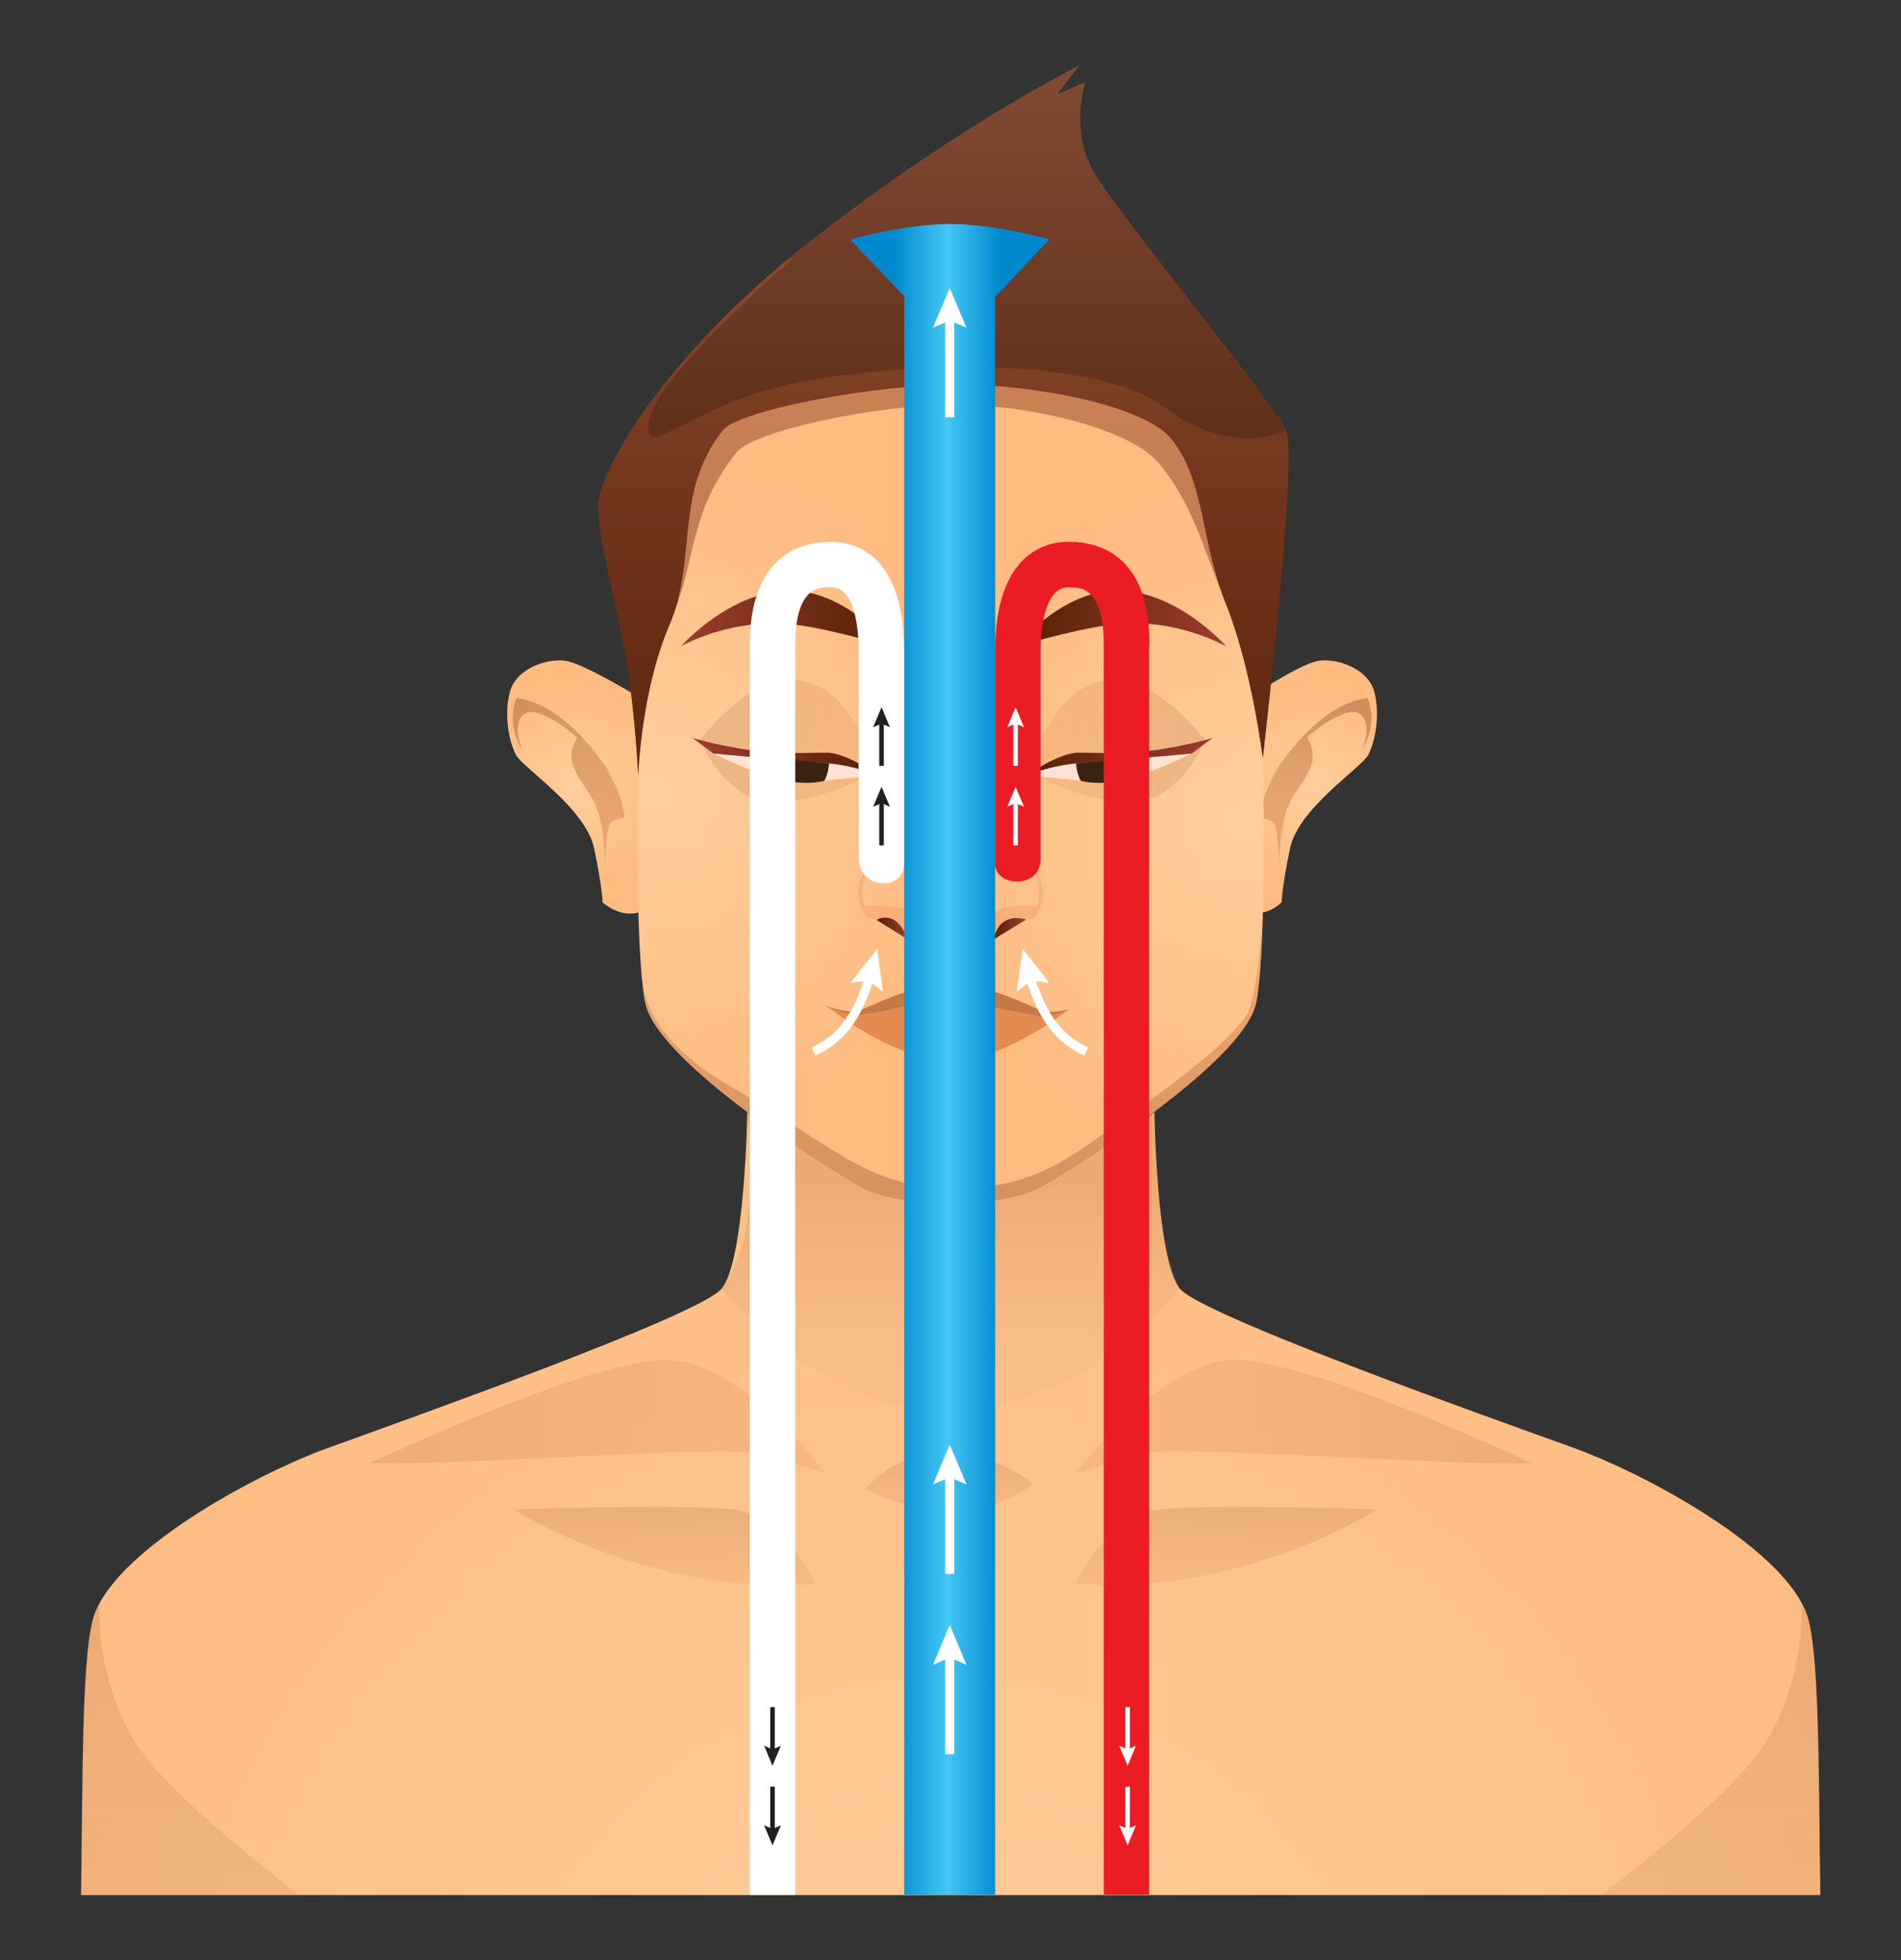 <?xml version="1.0" encoding="utf-8"?>
<!-- Generator: Adobe Illustrator 24.3.0, SVG Export Plug-In . SVG Version: 6.00 Build 0)  -->
<svg version="1.1" id="Layer_1" xmlns="http://www.w3.org/2000/svg" xmlns:xlink="http://www.w3.org/1999/xlink" x="0px" y="0px"
	 viewBox="0 0 836.7 862.5" style="enable-background:new 0 0 836.7 862.5;" xml:space="preserve">
<rect x="0" y="0" width="836.7" height="862.5" fill="#333333" stroke="none"/>
<style type="text/css">
	.st0{fill-rule:evenodd;clip-rule:evenodd;fill:url(#SVGID_1_);}
	.st1{opacity:0.2;fill-rule:evenodd;clip-rule:evenodd;fill:url(#SVGID_2_);enable-background:new    ;}
	.st2{fill-rule:evenodd;clip-rule:evenodd;fill:url(#SVGID_3_);}
	.st3{fill-rule:evenodd;clip-rule:evenodd;fill:url(#SVGID_4_);}
	.st4{opacity:0.5;fill-rule:evenodd;clip-rule:evenodd;fill:url(#SVGID_5_);enable-background:new    ;}
	.st5{opacity:0.5;fill-rule:evenodd;clip-rule:evenodd;fill:url(#SVGID_6_);enable-background:new    ;}
	.st6{fill-rule:evenodd;clip-rule:evenodd;fill:url(#SVGID_7_);}
	.st7{fill-rule:evenodd;clip-rule:evenodd;fill:url(#SVGID_8_);}
	.st8{fill-rule:evenodd;clip-rule:evenodd;fill:url(#SVGID_9_);}
	.st9{fill-rule:evenodd;clip-rule:evenodd;fill:url(#SVGID_10_);}
	.st10{fill-rule:evenodd;clip-rule:evenodd;fill:url(#SVGID_11_);}
	.st11{opacity:0.3;fill:#E38B51;enable-background:new    ;}
	.st12{fill-rule:evenodd;clip-rule:evenodd;fill:url(#SVGID_12_);}
	.st13{fill-rule:evenodd;clip-rule:evenodd;fill:url(#SVGID_13_);}
	.st14{opacity:0.3;fill-rule:evenodd;clip-rule:evenodd;fill:url(#SVGID_14_);enable-background:new    ;}
	.st15{opacity:0.2;fill-rule:evenodd;clip-rule:evenodd;fill:url(#SVGID_15_);enable-background:new    ;}
	.st16{opacity:0.2;fill-rule:evenodd;clip-rule:evenodd;fill:url(#SVGID_16_);enable-background:new    ;}
	.st17{fill-rule:evenodd;clip-rule:evenodd;fill:#FFE2D3;}
	.st18{fill-rule:evenodd;clip-rule:evenodd;fill:url(#SVGID_17_);}
	.st19{fill-rule:evenodd;clip-rule:evenodd;fill:#3B2314;}
	.st20{opacity:0.2;fill-rule:evenodd;clip-rule:evenodd;fill:url(#SVGID_18_);enable-background:new    ;}
	.st21{opacity:0.2;fill-rule:evenodd;clip-rule:evenodd;fill:url(#SVGID_19_);enable-background:new    ;}
	.st22{fill-rule:evenodd;clip-rule:evenodd;fill:url(#SVGID_20_);}
	.st23{fill-rule:evenodd;clip-rule:evenodd;fill:#C47946;}
	.st24{fill-rule:evenodd;clip-rule:evenodd;fill:#E38B51;}
	.st25{opacity:0.5;fill-rule:evenodd;clip-rule:evenodd;fill:url(#SVGID_21_);enable-background:new    ;}
	.st26{opacity:0.2;fill-rule:evenodd;clip-rule:evenodd;fill:url(#SVGID_22_);enable-background:new    ;}
	.st27{opacity:0.2;fill-rule:evenodd;clip-rule:evenodd;fill:url(#SVGID_23_);enable-background:new    ;}
	.st28{opacity:0.2;fill-rule:evenodd;clip-rule:evenodd;fill:url(#SVGID_24_);enable-background:new    ;}
	.st29{opacity:0.2;fill-rule:evenodd;clip-rule:evenodd;fill:url(#SVGID_25_);enable-background:new    ;}
	.st30{opacity:0.5;fill-rule:evenodd;clip-rule:evenodd;fill:url(#SVGID_26_);enable-background:new    ;}
	.st31{opacity:0.2;fill-rule:evenodd;clip-rule:evenodd;fill:url(#SVGID_27_);enable-background:new    ;}
	.st32{opacity:0.2;fill:url(#SVGID_28_);enable-background:new    ;}
	.st33{opacity:0.2;fill:url(#SVGID_29_);enable-background:new    ;}
	.st34{opacity:0.2;fill:url(#SVGID_30_);enable-background:new    ;}
	.st35{fill:none;}
	.st36{fill:url(#SVGID_31_);enable-background:new    ;}
	.st37{fill:#FFFFFF;enable-background:new    ;}
	.st38{fill:#00ADEE;}
	.st39{opacity:0.5;fill:#FFFFFF;enable-background:new    ;}
	.st40{fill:none;stroke:#FFFFFF;stroke-width:4;stroke-miterlimit:10;}
	.st41{fill:#FFFFFF;}
	.st42{fill:none;stroke:#231F20;stroke-width:2;stroke-miterlimit:10;}
	.st43{fill:#231F20;}
	.st44{fill:#EC1C24;enable-background:new    ;}
	.st45{fill:none;stroke:#FFFFFF;stroke-width:2;stroke-miterlimit:10;}
</style>
<radialGradient id="SVGID_1_" cx="414.978" cy="-70.248" r="476.604" gradientTransform="matrix(1 0 0 -1 0 864)" gradientUnits="userSpaceOnUse">
	<stop  offset="2.076982e-02" style="stop-color:#FFCE9C"/>
	<stop  offset="1" style="stop-color:#FFBB80"/>
</radialGradient>
<path class="st0" d="M801.2,833.8c-0.1-6.9-0.2-13.9-0.3-20.9l0,0c-0.4-41.8-0.7-84-4.9-100.1c-0.6-2.5-1.7-5-3.1-7.6l0,0
	c-15-27.6-70.1-57.2-100.6-68.2c-6.2-2.2-15.7-5.7-27.2-9.8l0,0c-50.1-18.1-137.3-50.3-145.7-60c-10.4-12-11.3-77.8-11.3-77.8
	c-22.9,18.7-89.6,40.2-89.6,40.2s-66.7-21.4-89.6-40.2c0,0-1,65.8-11.4,77.8s-139.7,57.8-173,69.9c-33.3,12-96,46.4-103.7,75.8
	c-4.9,18.8-4.4,73.1-5.1,121h765.5V833.8z"/>
<linearGradient id="SVGID_2_" gradientUnits="userSpaceOnUse" x1="418.4" y1="260.667" x2="418.4" y2="347.459" gradientTransform="matrix(1 0 0 -1 0 864)">
	<stop  offset="0" style="stop-color:#EDB691"/>
	<stop  offset="0.994" style="stop-color:#9E6039"/>
</linearGradient>
<path class="st1" d="M328.8,489.2c0,0,68.4,41.7,89.6,40.2s89.6-40.2,89.6-40.2s-0.1,54.6,11.3,77.8c0,0-35.9,47.7-95.3,53.5
	S317.5,567,317.5,567S336.3,548.9,328.8,489.2z"/>
<radialGradient id="SVGID_3_" cx="577.363" cy="517.827" r="44.194" gradientTransform="matrix(1 0 0 -1 0 864)" gradientUnits="userSpaceOnUse">
	<stop  offset="2.076982e-02" style="stop-color:#FFCE9C"/>
	<stop  offset="1" style="stop-color:#FFBB80"/>
</radialGradient>
<path class="st2" d="M549.5,307.2c0,0,22.4-15,30.7-16.4c8.3-1.3,22,3.4,24.7,13.7s0.3,22-2.7,27.7s-30.7,23.4-34.4,41.1
	s-3.7,23.7-3.7,23.7s-6.1,6.7-14.7,4.2C549.5,401.2,547.6,334.6,549.5,307.2z"/>
<radialGradient id="SVGID_4_" cx="-604.385" cy="517.686" r="44.634" gradientTransform="matrix(-1 0 0 -1 -351.512 864)" gradientUnits="userSpaceOnUse">
	<stop  offset="2.076982e-02" style="stop-color:#FFCE9C"/>
	<stop  offset="1" style="stop-color:#FFBB80"/>
</radialGradient>
<path class="st3" d="M281.9,307.2c0,0-24.5-15-32.8-16.4c-8.3-1.3-22,3.4-24.7,13.7s-0.3,22,2.7,27.7s30.7,23.4,34.4,41.1
	s3.7,23.7,3.7,23.7s7.3,7,15.9,4.5C281,401.5,283.7,334.6,281.9,307.2z"/>
<linearGradient id="SVGID_5_" gradientUnits="userSpaceOnUse" x1="552.61" y1="491.116" x2="600.943" y2="554.783" gradientTransform="matrix(1 0 0 -1 0 864)">
	<stop  offset="0" style="stop-color:#E38B51"/>
	<stop  offset="0.994" style="stop-color:#9E6039"/>
</linearGradient>
<path class="st4" d="M601.9,307.2c-25,2.8-44.8,39-44.8,39c2-3.2,4.2-6.3,6.5-9.3c-4.2,5.9-8.2,13.7-9.2,23c0,0,5.6-0.1,6.9,3.7
	s1.7,18,1.7,18s-0.3-20.5,5.7-30.4s12.9-15.9,6.6-26.7l0,0c9.6-8.5,19-12.9,22.8-10.6c6.5,3.8,1.5,15.8,1.5,15.8
	C607.1,317.5,601.9,307.2,601.9,307.2z"/>
<linearGradient id="SVGID_6_" gradientUnits="userSpaceOnUse" x1="283.938" y1="490.357" x2="215.939" y2="552.69" gradientTransform="matrix(1 0 0 -1 0 864)">
	<stop  offset="0" style="stop-color:#E38B51"/>
	<stop  offset="0.994" style="stop-color:#9E6039"/>
</linearGradient>
<path class="st5" d="M272.2,346.2c0,0-19.8-36.2-44.8-39c0,0-5.2,10.2,2.3,22.5c0,0-5-12,1.5-15.8c3.9-2.3,13.2,2.2,22.8,10.6l0,0
	c-6.3,10.7,0.6,16.8,6.6,26.7c6,9.9,5.7,30.4,5.7,30.4s0.3-14.2,1.7-18s6.9-3.7,6.9-3.7c-1-9.3-4.9-17.1-9.2-23
	C268,339.8,270.2,342.9,272.2,346.2z"/>
<radialGradient id="SVGID_7_" cx="288.125" cy="514.955" r="146.833" gradientTransform="matrix(1 0 0 -1 0 864)" gradientUnits="userSpaceOnUse">
	<stop  offset="2.076982e-02" style="stop-color:#FFCE9C"/>
	<stop  offset="1" style="stop-color:#FFBB80"/>
</radialGradient>
<path class="st6" d="M418.4,137.6v391.8c0,0-26.2,0.6-39.8-7.1c-13.7-7.6-87.9-54-94.4-80.2c-0.6-2.3-1.1-5.7-1.5-10.2
	c-0.2-1-0.2-1.6-0.2-1.6c-4.4-47.3-1.4-191.7,10.4-226.1C306,166,361.7,137.6,418.4,137.6z"/>
<radialGradient id="SVGID_8_" cx="547.341" cy="502.95" r="146.831" gradientTransform="matrix(1 0 0 -1 0 864)" gradientUnits="userSpaceOnUse">
	<stop  offset="2.076982e-02" style="stop-color:#FFCE9C"/>
	<stop  offset="1" style="stop-color:#FFBB80"/>
</radialGradient>
<path class="st7" d="M555.9,399.3L555.9,399.3c-0.5,20.5-1.6,36.2-3.2,42.7c-6.5,26.2-80.7,72.6-94.4,80.2
	c-13.7,7.6-39.8,7.1-39.8,7.1V137.6c56.8,0,112.4,28.4,125.5,66.6C553.8,232.8,557.4,337.7,555.9,399.3z"/>
<linearGradient id="SVGID_9_" gradientUnits="userSpaceOnUse" x1="415.198" y1="522.6" x2="415.198" y2="835.3" gradientTransform="matrix(1 0 0 -1 0 864)">
	<stop  offset="2.076968e-02" style="stop-color:#401803"/>
	<stop  offset="0.996" style="stop-color:#824A34"/>
</linearGradient>
<path class="st8" d="M555.8,333.5c0,0-4.8-39.3-16.2-67.7c-11.4-28.4-9.1-54.1-24-72.6c-11.7-14.5-59-24-94.4-24
	s-95.9,11.1-103.1,20.2c-21.7,27.6-10.9,56.2-23.5,85.7s-13.7,66.3-13.7,66.3s-1.4-30.7-6-55.3c-4.7-24.6-11.3-48.3-11.7-63
	c-0.3-14,25.2-60.5,83.5-109c3-2.5,6.2-5.1,9.4-7.6c65.1-51.1,119.1-77.8,119.1-77.8l-9.8,12.7l12.3-5.3c0,0-6.6,20.5,2.9,38.1
	c9.4,17.6,80.5,103.3,85.6,115.3C571.2,201.5,555.8,333.5,555.8,333.5z"/>
<linearGradient id="SVGID_10_" gradientUnits="userSpaceOnUse" x1="456.792" y1="665.313" x2="549.011" y2="665.313" gradientTransform="matrix(0.992 0.127 0.127 -0.992 -88.901 871.331)">
	<stop  offset="2.076968e-02" style="stop-color:#562104"/>
	<stop  offset="1" style="stop-color:#9E3C2F"/>
</linearGradient>
<path class="st9" d="M446.8,284.7c0,0,19.3-23.5,42.8-24.8c27.4-1.4,50.2,24.6,50.2,24.6s-22.5-13.1-50.2-9.7
	C472.1,277,446.8,284.7,446.8,284.7z"/>
<linearGradient id="SVGID_11_" gradientUnits="userSpaceOnUse" x1="-649.922" y1="531.288" x2="-557.69" y2="531.288" gradientTransform="matrix(-0.993 0.121 -0.121 -0.993 -189.779 875.905)">
	<stop  offset="2.076968e-02" style="stop-color:#562104"/>
	<stop  offset="1" style="stop-color:#9E3C2F"/>
</linearGradient>
<path class="st10" d="M392.8,285c0,0-19.2-23.7-42.6-25c-27.4-1.6-50.4,24.3-50.4,24.3s22.6-12.9,50.3-9.4
	C367.6,277.1,392.8,285,392.8,285z"/>
<g>
	<path class="st11" d="M386.6,376c0,0-1.2,0.9-2.7,2.7C384.8,377.9,385.6,377,386.6,376z"/>
	<path class="st11" d="M452.9,378.8c2.6,3.3,5.9,9.8,3.6,19.9c0,0-13.6-1.1-23.1,3c-9.5,4-15,3.2-15,3.2s-5.5,0.9-15-3.2
		c-9.5-4-23.1-3-23.1-3c-2.2-10.1,1-16.6,3.6-19.9c-12.6,14.1-1.9,25.5-1.9,25.5s7.7-0.6,17.3,9.1c9.7,9.6,19.1,9.3,19.1,9.3
		s9.4,0.3,19.1-9.3c9.7-9.6,17.3-9.1,17.3-9.1S465.5,392.9,452.9,378.8z"/>
	<path class="st11" d="M450.2,376c1,0.9,1.9,1.8,2.7,2.7C451.4,376.9,450.2,376,450.2,376z"/>
</g>
<linearGradient id="SVGID_12_" gradientUnits="userSpaceOnUse" x1="437.476" y1="455.365" x2="451.676" y2="455.365" gradientTransform="matrix(1 0 0 -1 0 864)">
	<stop  offset="2.076968e-02" style="stop-color:#562104"/>
	<stop  offset="1" style="stop-color:#9E3C2F"/>
</linearGradient>
<path class="st12" d="M437.5,413.3c0,0,1.3-12.2,14.2-8.7L437.5,413.3z"/>
<linearGradient id="SVGID_13_" gradientUnits="userSpaceOnUse" x1="385.781" y1="455.466" x2="399.365" y2="455.466" gradientTransform="matrix(1 0 0 -1 0 864)">
	<stop  offset="2.076968e-02" style="stop-color:#562104"/>
	<stop  offset="1" style="stop-color:#9E3C2F"/>
</linearGradient>
<path class="st13" d="M385.8,404.8c0,0,8.6-5.4,13.6,8.5L385.8,404.8z"/>
<linearGradient id="SVGID_14_" gradientUnits="userSpaceOnUse" x1="398.1" y1="458.416" x2="441.9" y2="458.416" gradientTransform="matrix(1 0 0 -1 0 864)">
	<stop  offset="5.586592e-03" style="stop-color:#970061"/>
	<stop  offset="1" style="stop-color:#FFEADB"/>
</linearGradient>
<path class="st14" d="M398.1,400c6.6,2.2,10.5,4.7,20.3,4.9c9.8,0.2,14.5-4.7,23.5-5.5c0,0-3.7,1.3-15,9.2
	c-11.3,7.9-18.6-1-23.5-4.8S398.1,400,398.1,400z"/>
<linearGradient id="SVGID_15_" gradientUnits="userSpaceOnUse" x1="456" y1="524.714" x2="530.3" y2="524.714" gradientTransform="matrix(1 0 0 -1 0 864)">
	<stop  offset="0" style="stop-color:#E38B51"/>
	<stop  offset="0.994" style="stop-color:#9E6039"/>
</linearGradient>
<path class="st15" d="M530.3,325.6c0,0-4.4,13.2-17.5,22.6c-10.9,7.9-26.6,4.3-36.6,1.2c-10-3-20.2-7.8-20.2-7.8s7.3-7.5,28-8.6
	C512,331.6,530.3,325.6,530.3,325.6z"/>
<linearGradient id="SVGID_16_" gradientUnits="userSpaceOnUse" x1="451.7" y1="543.668" x2="530.3" y2="543.668" gradientTransform="matrix(1 0 0 -1 0 864)">
	<stop  offset="0" style="stop-color:#E38B51"/>
	<stop  offset="0.994" style="stop-color:#9E6039"/>
</linearGradient>
<path class="st16" d="M451.7,341.4c0,0,10.1-37.4,33.3-41.7c23.2-4.4,45.3,25.9,45.3,25.9s-7.4,4.4-37,6
	C463.7,333.2,451.7,341.4,451.7,341.4z"/>
<path class="st17" d="M453.3,341.4c0,0,9.8,0.6,26.5,2.7c16.6,2.2,44.7-12.6,44.7-12.6s-35.9,0.9-48.5,1.9
	C463.4,334.5,453.3,341.4,453.3,341.4z"/>
<linearGradient id="SVGID_17_" gradientUnits="userSpaceOnUse" x1="451.7" y1="530.95" x2="533.7" y2="530.95" gradientTransform="matrix(1 0 0 -1 0 864)">
	<stop  offset="2.076968e-02" style="stop-color:#562104"/>
	<stop  offset="1" style="stop-color:#9E3C2F"/>
</linearGradient>
<path class="st18" d="M451.7,341.4c0,0,10-4.7,24.7-5.7s48.1-4.1,48.1-4.1l9.2-6.9c0,0-10.6,3.3-24.8,5.3c-14.1,2-25.2,1.2-34.2,1.2
	C465.8,331.2,451.7,341.4,451.7,341.4z"/>
<path class="st19" d="M473.6,335.9c0,0,0.2,4.4,2.1,7.7c0,0,10.9,3.3,26.5-2.8c0,0,3.5-5.1,3.7-7.8L473.6,335.9z"/>
<linearGradient id="SVGID_18_" gradientUnits="userSpaceOnUse" x1="-651.159" y1="524.714" x2="-576.859" y2="524.714" gradientTransform="matrix(-1 0 0 -1 -268.659 864)">
	<stop  offset="0" style="stop-color:#E38B51"/>
	<stop  offset="0.994" style="stop-color:#9E6039"/>
</linearGradient>
<path class="st20" d="M308.2,325.6c0,0,4.4,13.2,17.5,22.6c10.9,7.9,26.6,4.3,36.6,1.2c10-3,20.2-7.8,20.2-7.8s-7.3-7.5-28-8.6
	C326.5,331.6,308.2,325.6,308.2,325.6z"/>
<linearGradient id="SVGID_19_" gradientUnits="userSpaceOnUse" x1="-655.459" y1="543.668" x2="-576.859" y2="543.668" gradientTransform="matrix(-1 0 0 -1 -268.659 864)">
	<stop  offset="0" style="stop-color:#E38B51"/>
	<stop  offset="0.994" style="stop-color:#9E6039"/>
</linearGradient>
<path class="st21" d="M386.8,341.4c0,0-10.1-37.4-33.3-41.7c-23.2-4.4-45.3,25.9-45.3,25.9s7.4,4.4,37,6
	C374.8,333.2,386.8,341.4,386.8,341.4z"/>
<path class="st17" d="M385.1,341.4c0,0-9.8,0.6-26.5,2.7c-16.6,2.2-44.7-12.6-44.7-12.6s35.9,0.9,48.5,1.9
	C375.1,334.5,385.1,341.4,385.1,341.4z"/>
<linearGradient id="SVGID_20_" gradientUnits="userSpaceOnUse" x1="-655.459" y1="530.95" x2="-573.459" y2="530.95" gradientTransform="matrix(-1 0 0 -1 -268.659 864)">
	<stop  offset="2.076968e-02" style="stop-color:#562104"/>
	<stop  offset="1" style="stop-color:#9E3C2F"/>
</linearGradient>
<path class="st22" d="M386.8,341.4c0,0-10-4.7-24.7-5.7s-48.1-4.1-48.1-4.1l-9.2-6.9c0,0,10.6,3.3,24.8,5.3
	c14.1,2,25.2,1.2,34.2,1.2C372.7,331.2,386.8,341.4,386.8,341.4z"/>
<path class="st19" d="M364.9,335.9c0,0-0.2,4.4-2.1,7.7c0,0-10.9,3.3-26.5-2.8c0,0-3.5-5.1-3.7-7.8L364.9,335.9z"/>
<path class="st23" d="M363,442.5c0,0,11.8,6.2,16.4,4.9c4.7-1.3,21-4.4,27.6-3.7c6.5,0.7,11.4,2.1,11.4,2.1v-8.6
	c0,0-6.6-1.8-14.3-1.6c-7.7,0.2-23.1,8.5-27.2,9.4C372.7,445.9,363,442.5,363,442.5z"/>
<path class="st23" d="M470.5,444.1c0,0-8.6,4.5-13.2,3.3c-4.7-1.3-21-4.4-27.6-3.7c-6.5,0.7-11.4,2.1-11.4,2.1v-8.6
	c0,0,6.6-1.8,14.3-1.6s23.1,8.5,27.2,9.4C464.1,445.9,470.5,444.1,470.5,444.1z"/>
<path class="st24" d="M364.9,443.4c0,0,25.7,21.3,50.6,23.2c24.9,1.9,55-22.5,55-22.5s-8.1,4-11.1,3.5s-20.6-4.3-27.6-5
	c-7.1-0.7-13.5,3.2-13.5,3.2s-6.4-2.6-15.2-3.3c-5.6-0.4-16.2,3.6-25.4,4.1C372.7,446.8,368,443.9,364.9,443.4z"/>
<linearGradient id="SVGID_21_" gradientUnits="userSpaceOnUse" x1="419.35" y1="448.854" x2="419.35" y2="310.036" gradientTransform="matrix(1 0 0 -1 0 864)">
	<stop  offset="0" style="stop-color:#E38B51"/>
	<stop  offset="0.994" style="stop-color:#9E6039"/>
</linearGradient>
<path class="st25" d="M555.9,399.4c-0.5,20.5-1.6,36.2-3.2,42.7c-6.5,26.2-80.7,72.6-94.4,80.2c-13.7,7.6-39.8,7.1-39.8,7.1
	s-26.2,0.6-39.8-7.1c-13.7-7.6-87.9-54-94.4-80.2c-0.6-2.3-1.1-5.7-1.5-10.2c0.9,5.5,3,25.6,38.2,45.8c43.6,25,60.5,44.8,97.5,45.4
	h1.6c38.2,0,55-17.2,78.9-33.9c29.2-20.4,44.3-34.2,49.7-42.6C553.9,438.3,555.8,400.8,555.9,399.4z"/>
<linearGradient id="SVGID_22_" gradientUnits="userSpaceOnUse" x1="473.6" y1="240.651" x2="674.1" y2="240.651" gradientTransform="matrix(1 0 0 -1 0 864)">
	<stop  offset="0" style="stop-color:#E38B51"/>
	<stop  offset="0.994" style="stop-color:#9E6039"/>
</linearGradient>
<path class="st26" d="M473.6,648.3c0,0,17.1-5.7,32.3-9c15.1-3.3,136.6,6.1,168.2,4.5c0,0-95.8-45-129.7-45.4
	S473.6,648.3,473.6,648.3z"/>
<linearGradient id="SVGID_23_" gradientUnits="userSpaceOnUse" x1="-792.309" y1="240.651" x2="-591.809" y2="240.651" gradientTransform="matrix(-1 0 0 -1 -428.909 864)">
	<stop  offset="0" style="stop-color:#E38B51"/>
	<stop  offset="0.994" style="stop-color:#9E6039"/>
</linearGradient>
<path class="st27" d="M363.4,648.3c0,0-17.1-5.7-32.3-9c-15.1-3.3-136.6,6.1-168.2,4.5c0,0,95.8-45,129.7-45.4
	S363.4,648.3,363.4,648.3z"/>
<linearGradient id="SVGID_24_" gradientUnits="userSpaceOnUse" x1="539.85" y1="166.523" x2="539.85" y2="200.911" gradientTransform="matrix(1 0 0 -1 0 864)">
	<stop  offset="0" style="stop-color:#E38B51"/>
	<stop  offset="0.994" style="stop-color:#9E6039"/>
</linearGradient>
<path class="st28" d="M473.6,696.9c0,0,13.3-30.3,36.5-32.7c23.2-2.5,96,0,96,0S547,702.6,473.6,696.9z"/>
<linearGradient id="SVGID_25_" gradientUnits="userSpaceOnUse" x1="-593.013" y1="166.523" x2="-593.013" y2="200.911" gradientTransform="matrix(-1 0 0 -1 -300.563 864)">
	<stop  offset="0" style="stop-color:#E38B51"/>
	<stop  offset="0.994" style="stop-color:#9E6039"/>
</linearGradient>
<path class="st29" d="M358.7,696.9c0,0-13.3-30.3-36.5-32.7c-23.2-2.5-96,0-96,0S285.3,702.6,358.7,696.9z"/>
<linearGradient id="SVGID_26_" gradientUnits="userSpaceOnUse" x1="415.166" y1="522.6" x2="415.166" y2="750.7" gradientTransform="matrix(1 0 0 -1 0 864)">
	<stop  offset="5.586592e-03" style="stop-color:#82381F"/>
	<stop  offset="0.348" style="stop-color:#863B21"/>
	<stop  offset="0.653" style="stop-color:#904426"/>
	<stop  offset="0.943" style="stop-color:#A25430"/>
	<stop  offset="1" style="stop-color:#A75832"/>
</linearGradient>
<path class="st30" d="M555.8,333.5c0,0-4.8-39.3-16.2-67.7c-11.4-28.4-14.6-43.5-29.5-61.9c-11.7-14.5-54.6-25.8-90.1-25.8
	s-88.7,11.8-95.8,20.9c-21.7,27.6-17.1,46.7-29.6,76.1c-12.6,29.5-13.7,66.3-13.7,66.3s-1.4-30.7-6-55.3
	c-4.7-24.6-11.3-48.3-11.7-63c-0.3-14,25.2-60.5,83.5-109l2.9-0.8c0,0-60.6,51.7-63.9,71.8c-3.2,20,19.7-9,69.6-17.6
	s128.5-10.2,157.5,11.9c29.1,22.1,53.3,10.1,53.3,10.1C571.2,201.5,555.8,333.5,555.8,333.5z"/>
<linearGradient id="SVGID_27_" gradientUnits="userSpaceOnUse" x1="417.75" y1="198.6" x2="417.75" y2="225.331" gradientTransform="matrix(1 0 0 -1 0 864)">
	<stop  offset="0" style="stop-color:#E38B51"/>
	<stop  offset="0.994" style="stop-color:#9E6039"/>
</linearGradient>
<path class="st31" d="M380.8,655.1c0,0,14.3,8.5,35.1,10.2c20.8,1.6,38.8-12.2,38.8-12.2S415.4,619.4,380.8,655.1z"/>
<linearGradient id="SVGID_28_" gradientUnits="userSpaceOnUse" x1="418.45" y1="-247.076" x2="418.45" y2="174.753" gradientTransform="matrix(1 0 0 -1 0 864)">
	<stop  offset="5.586592e-03" style="stop-color:#CC0061"/>
	<stop  offset="1" style="stop-color:#FFEADB"/>
</linearGradient>
<path class="st32" d="M437.5,689.2h-38.1c0,0,7.5,78.5,8.5,144.5h27.7C433.9,767.2,437.5,689.2,437.5,689.2z"/>
<linearGradient id="SVGID_29_" gradientUnits="userSpaceOnUse" x1="83.55" y1="-247.076" x2="83.55" y2="174.753" gradientTransform="matrix(1 0 0 -1 0 864)">
	<stop  offset="0" style="stop-color:#EDB691"/>
	<stop  offset="0.994" style="stop-color:#9E6039"/>
</linearGradient>
<path class="st33" d="M58.7,765.4c-16.8-28.7-15-58.7-14.9-60.2c-1.4,2.5-2.5,5.1-3.1,7.6c-4.9,18.8-4.4,73.1-5.2,121h96.1
	C107.2,815.1,70,784.7,58.7,765.4z"/>
<linearGradient id="SVGID_30_" gradientUnits="userSpaceOnUse" x1="753.15" y1="-247.076" x2="753.15" y2="174.753" gradientTransform="matrix(1 0 0 -1 0 864)">
	<stop  offset="0" style="stop-color:#EDB691"/>
	<stop  offset="0.994" style="stop-color:#9E6039"/>
</linearGradient>
<path class="st34" d="M796,712.7c-0.6-2.5-1.7-5-3.1-7.6c0.1,1.5,1.9,31.5-14.9,60.2c-11.3,19.3-48.5,49.7-72.9,68.4h96.1
	C800.4,785.8,800.9,731.5,796,712.7z"/>
<path class="st35" d="M377.9,396.4c0-12.5,0-39.6,0-63.9c0-20.3,0-38.6,0-45.8c0-8.5-1-28.3-12.3-28.3c-5.5,0-15.5,0-15.5,25.5
	v549.8h47.8v-442L377.9,396.4z"/>
<linearGradient id="SVGID_31_" gradientUnits="userSpaceOnUse" x1="393.105" y1="397.85" x2="440.327" y2="397.85" gradientTransform="matrix(1 0 0 -1 0 864)">
	<stop  offset="0" style="stop-color:#0088CF"/>
	<stop  offset="0.505" style="stop-color:#44C7F4"/>
	<stop  offset="1" style="stop-color:#0088CF"/>
</linearGradient>
<path class="st36" d="M461.8,105.4c0,0-23-6.8-43.8-6.8c-20.5,0-43.8,6.8-43.8,6.8l23.8,25v156.3l0,0c0,7.3,0,25.8,0,45.8
	c0,24.3,0,46.3,0,59.1l0,0v442.1h40v-703L461.8,105.4z"/>
<path class="st37" d="M365.6,258.4c11.3,0,12.3,19.8,12.3,28.3c0,7.3,0,25.5,0,45.8c0,24.3,0,31.6,0,44.2c0,15.8,20,14.9,20,3.9
	v-93.9c0-43.8-22.5-48.3-32.3-48.3c-13.3,0-35.6,6-35.6,45.6v549.8h20V284C350.1,258.4,360.1,258.4,365.6,258.4z"/>
<path class="st38" d="M397.9,391.7c0-12.8,0-34.8,0-59.1c0-20,0-38.6,0-45.8l0,0V391.7L397.9,391.7z"/>
<path class="st39" d="M397.9,391.7c0-12.8,0-34.8,0-59.1c0-20,0-38.6,0-45.8l0,0V391.7L397.9,391.7z"/>
<g>
	<g>
		<path class="st40" d="M383,429.1c-4.3,14.4-10.6,27.2-25,33.6"/>
		<g>
			<polygon class="st41" points="374.3,432.5 382.3,431.5 388.6,436.4 386.1,417.5 			"/>
		</g>
	</g>
</g>
<g>
	<g>
		<g>
			<line class="st42" x1="388" y1="352.2" x2="388" y2="372"/>
			<g>
				<polygon class="st43" points="384.3,355 388,353.4 391.7,355 388,346.2 				"/>
			</g>
		</g>
	</g>
	<g>
		<g>
			<line class="st42" x1="388" y1="317.2" x2="388" y2="337"/>
			<g>
				<polygon class="st43" points="384.3,320 388,318.4 391.7,320 388,311.2 				"/>
			</g>
		</g>
	</g>
</g>
<g>
	<g>
		<g>
			<line class="st42" x1="340" y1="771" x2="340" y2="751.2"/>
			<g>
				<polygon class="st43" points="343.7,768.2 340,769.8 336.3,768.2 340,777 				"/>
			</g>
		</g>
	</g>
	<g>
		<g>
			<line class="st42" x1="340" y1="806" x2="340" y2="786.2"/>
			<g>
				<polygon class="st43" points="343.7,803.2 340,804.8 336.3,803.2 340,812 				"/>
			</g>
		</g>
	</g>
</g>
<path class="st44" d="M505.9,284c0.3-39.8-22.3-45.6-35.6-45.6c-9.8,0-32.3,4.8-32.3,48.3c0,7.3,0,25.5,0,45.8c0,24.3,0,35.1,0,47.7
	c0,10.1,20,11.3,20-2.3c0-12.8,0-21.1,0-45.4c0-20,0-38.6,0-45.8c0-8.5,1.3-28.3,12.3-28.3c5.5,0,15.5,0,15.5,25.5v549.8h20V284
	H505.9z"/>
<g>
	<g>
		<path class="st40" d="M453.1,429.1c4.3,14.4,10.6,27.2,25,33.6"/>
		<g>
			<polygon class="st41" points="447.5,436.4 453.8,431.5 461.8,432.5 450.1,417.5 			"/>
		</g>
	</g>
</g>
<g>
	<g>
		<line class="st40" x1="418" y1="647.6" x2="418" y2="692.6"/>
		<g>
			<polygon class="st41" points="410.6,653.2 418,650.1 425.4,653.2 418,635.7 			"/>
		</g>
	</g>
</g>
<g>
	<g>
		<line class="st40" x1="418" y1="138.6" x2="418" y2="183.6"/>
		<g>
			<polygon class="st41" points="410.6,144.2 418,141.1 425.4,144.2 418,126.7 			"/>
		</g>
	</g>
</g>
<g>
	<g>
		<line class="st40" x1="418" y1="726.9" x2="418" y2="771.9"/>
		<g>
			<polygon class="st41" points="410.6,732.6 418,729.4 425.4,732.6 418,715 			"/>
		</g>
	</g>
</g>
<g>
	<g>
		<g>
			<line class="st45" x1="447" y1="352.2" x2="447" y2="372"/>
			<g>
				<polygon class="st41" points="443.3,355 447,353.4 450.7,355 447,346.2 				"/>
			</g>
		</g>
	</g>
	<g>
		<g>
			<line class="st45" x1="447" y1="317.2" x2="447" y2="337"/>
			<g>
				<polygon class="st41" points="443.3,320 447,318.4 450.7,320 447,311.2 				"/>
			</g>
		</g>
	</g>
</g>
<g>
	<g>
		<g>
			<line class="st45" x1="496.3" y1="771" x2="496.3" y2="751.2"/>
			<g>
				<polygon class="st41" points="500,768.2 496.3,769.8 492.6,768.2 496.3,777 				"/>
			</g>
		</g>
	</g>
	<g>
		<g>
			<line class="st45" x1="496.3" y1="806" x2="496.3" y2="786.2"/>
			<g>
				<polygon class="st41" points="500,803.2 496.3,804.8 492.6,803.2 496.3,812 				"/>
			</g>
		</g>
	</g>
</g>
</svg>
